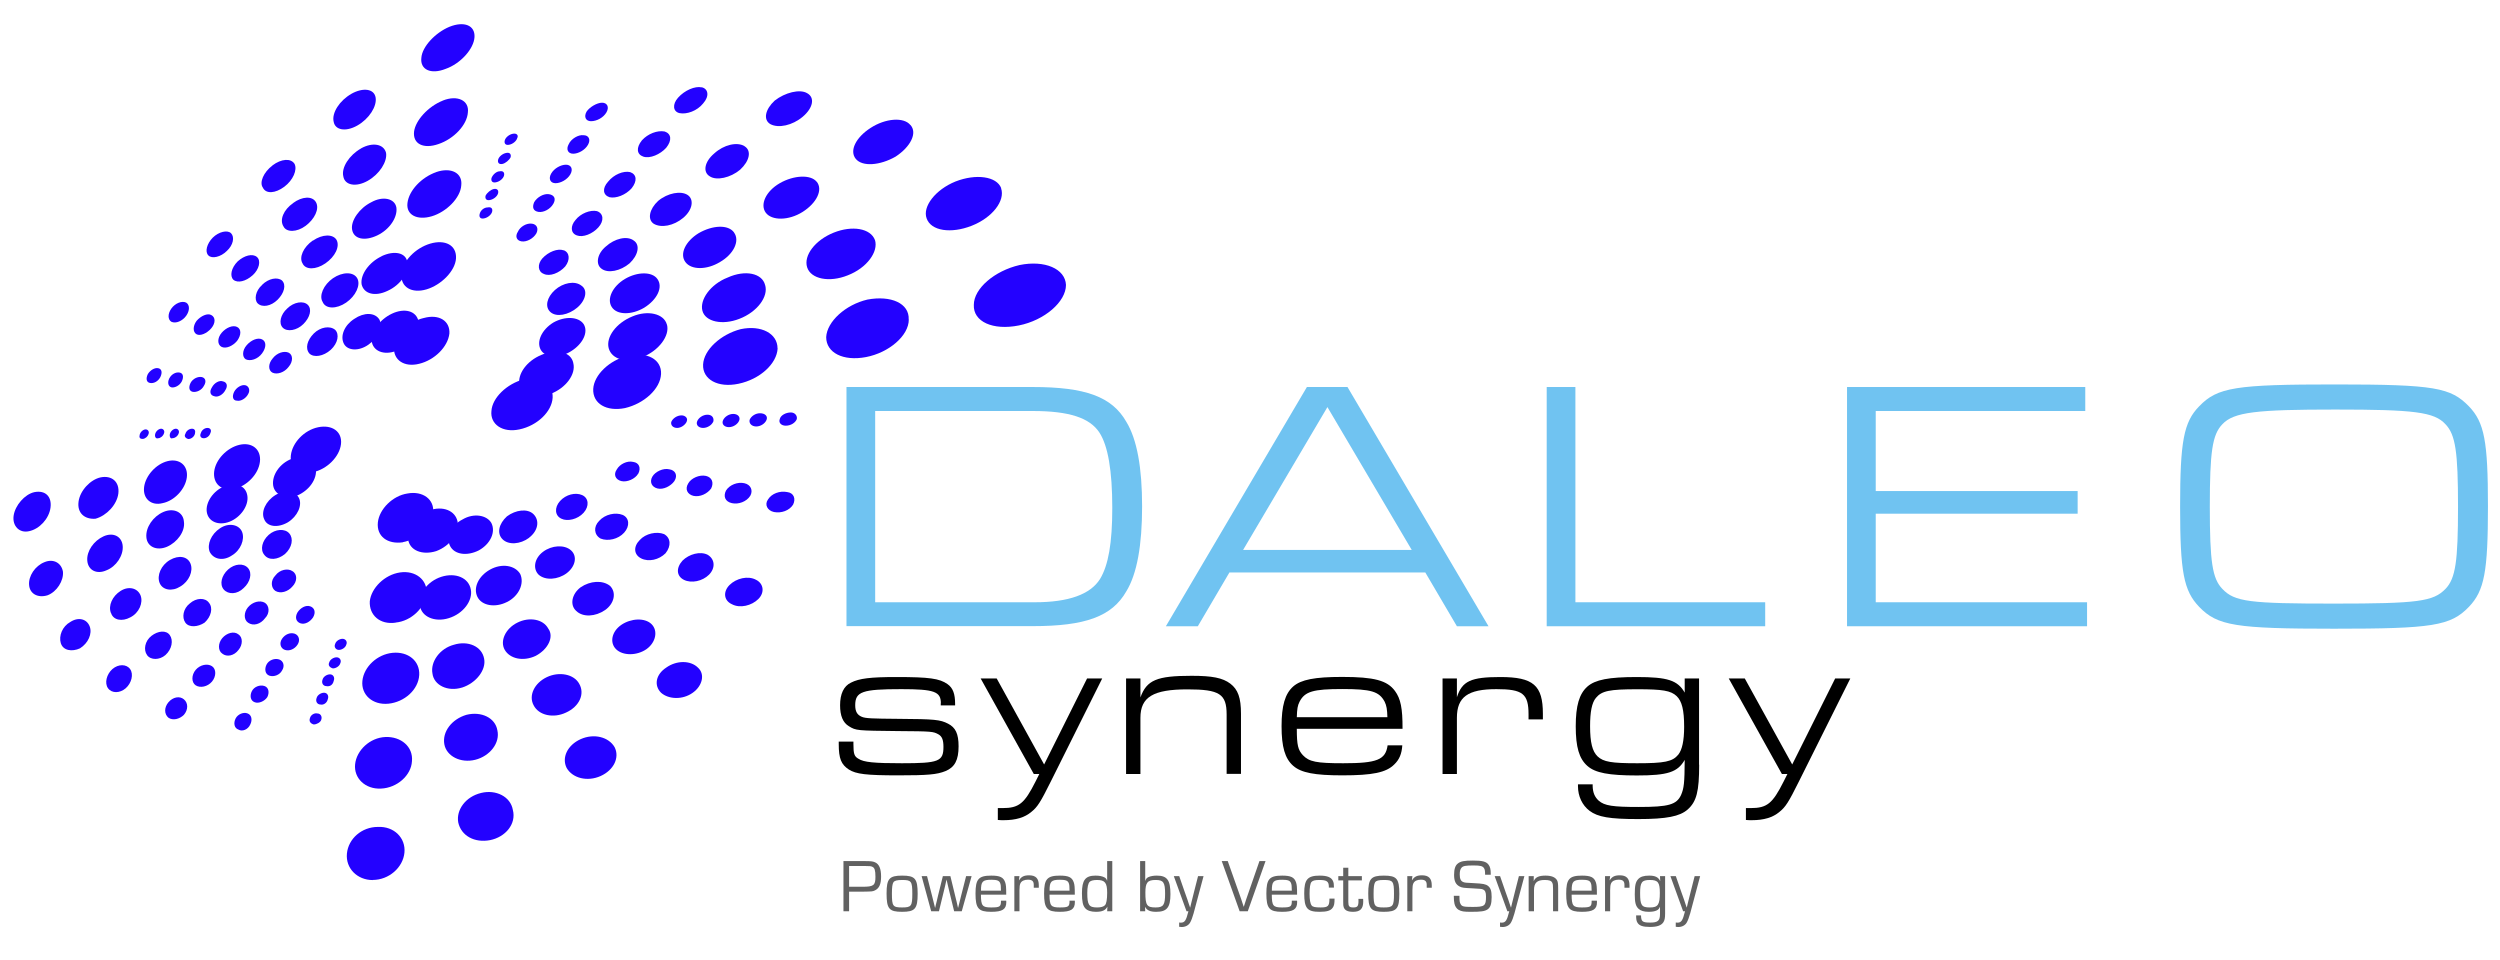 <svg width="930" height="357" viewBox="0 0 930 357" fill="none" xmlns="http://www.w3.org/2000/svg">
<path d="M396.545 105.976C396.545 112.274 388.579 119.155 378.988 121.073C369.396 122.992 361.972 119.697 362.264 113.4C362.264 107.353 369.938 100.763 379.279 98.595C388.621 96.676 396.295 99.971 396.545 106.018V105.976Z" fill="#2301FF"/>
<path d="M205.582 147.931C205.29 153.144 199.827 158.357 193.238 159.733C186.941 161.109 182.27 157.814 182.812 152.893C183.104 147.972 188.567 142.759 194.864 141.091C201.162 139.715 205.832 142.718 205.582 147.931Z" fill="#2301FF"/>
<path d="M245.91 139.173C245.618 144.678 239.613 150.141 232.481 151.809C225.642 153.185 220.429 150.183 220.679 144.678C220.971 139.465 226.726 133.96 233.566 132.333C240.697 130.707 246.202 133.71 245.91 139.173Z" fill="#2301FF"/>
<path d="M289.282 129.581C288.99 135.336 282.693 141.091 274.728 142.759C267.054 144.386 261.299 141.133 261.549 135.628C261.799 130.123 268.138 124.368 275.52 122.449C283.194 120.823 289.241 124.076 289.241 129.581H289.282Z" fill="#2301FF"/>
<path d="M338.076 118.863C338.076 124.91 330.653 131.207 322.145 132.834C313.637 134.46 307.34 131.207 307.34 125.41C307.632 119.655 314.471 113.358 322.687 111.44C331.445 109.813 338.326 112.816 338.034 118.863H338.076Z" fill="#2301FF"/>
<path d="M213.256 135.044C214.34 139.173 210.503 144.386 204.748 146.554C199.243 148.765 194.03 147.097 193.238 143.26C192.404 139.131 195.99 134.21 201.454 132C206.959 129.539 212.422 130.915 213.256 135.002V135.044Z" fill="#2301FF"/>
<path d="M248.12 120.781C249.205 124.91 245.118 130.373 239.071 132.834C233.024 135.294 227.56 133.668 226.434 129.539C225.35 125.41 229.187 120.197 235.192 117.737C240.947 115.276 246.994 116.653 248.079 120.74L248.12 120.781Z" fill="#2301FF"/>
<path d="M284.611 105.976C285.988 110.355 281.609 116.11 275.019 118.613C268.722 121.073 262.383 119.697 261.299 115.61C260.214 111.523 264.301 105.726 270.641 103.266C277.23 100.263 283.527 101.639 284.611 106.018V105.976Z" fill="#2301FF"/>
<path d="M325.481 89.253C326.858 93.632 322.479 99.679 315.347 102.431C308.508 105.184 301.627 103.808 300.25 99.429C298.874 95.05 303.253 89.295 310.134 86.542C317.015 83.79 323.855 84.916 325.481 89.295V89.253Z" fill="#2301FF"/>
<path d="M372.398 70.027C374.025 74.698 369.104 80.996 361.43 83.998C353.757 87.001 346.333 85.917 344.707 81.246C343.08 76.867 348.001 70.528 355.425 67.525C363.098 64.522 370.772 65.607 372.44 69.986L372.398 70.027Z" fill="#2301FF"/>
<path d="M217.093 120.531C219.011 123.534 216.801 127.954 212.422 130.665C208.043 133.418 202.83 133.126 201.162 130.123C199.493 127.12 201.454 122.7 205.832 119.989C210.211 117.528 215.174 117.779 217.093 120.531Z" fill="#2301FF"/>
<path d="M244.534 103.766C246.744 106.769 244.534 111.44 239.613 114.484C234.942 117.236 229.479 117.236 227.56 114.192C225.642 111.189 227.852 106.518 232.481 103.766C237.152 101.014 242.615 101.014 244.534 103.766Z" fill="#2301FF"/>
<path d="M273.059 86.501C275.27 89.503 273.059 94.466 267.846 97.469C262.925 100.471 257.128 100.471 254.96 97.469C252.749 94.466 254.96 89.795 259.881 86.751C265.094 83.748 270.849 83.456 273.059 86.459V86.501Z" fill="#2301FF"/>
<path d="M303.795 67.567C306.256 70.57 303.795 75.532 298.582 78.827C293.369 82.122 287.072 82.122 284.862 79.119C282.651 76.116 284.862 71.153 290.075 68.151C295.288 65.148 301.585 64.856 303.795 67.609V67.567Z" fill="#2301FF"/>
<path d="M338.66 46.465C341.412 49.467 338.66 54.68 333.155 58.267C327.4 61.562 320.81 62.104 318.35 59.101C315.889 56.098 318.35 51.136 323.855 47.591C329.36 44.004 336.199 43.462 338.66 46.506V46.465Z" fill="#2301FF"/>
<path d="M216.3 106.268C218.761 107.895 217.927 111.773 214.674 114.484C211.421 117.195 207 118.07 204.79 116.11C202.58 114.192 203.414 110.605 206.416 107.895C209.419 105.184 213.84 104.308 216.3 106.268Z" fill="#2301FF"/>
<path d="M235.776 89.503C238.236 91.13 237.402 95.008 234.149 98.011C230.855 100.763 226.184 101.848 223.723 99.929C221.513 98.303 222.097 94.424 225.35 91.713C228.645 88.711 233.315 87.585 235.776 89.503Z" fill="#2301FF"/>
<path d="M255.794 72.53C258.254 74.156 257.712 78.035 254.167 81.037C250.581 84.04 245.952 84.874 243.199 83.248C240.739 81.621 241.573 77.743 244.826 74.74C248.412 71.737 253.333 70.903 255.794 72.53Z" fill="#2301FF"/>
<path d="M276.938 54.388C279.69 56.015 278.856 59.893 275.311 63.146C271.725 66.149 266.553 67.275 264.051 65.607C261.299 63.98 262.133 60.102 265.678 57.099C269.264 53.805 274.185 52.72 276.938 54.347V54.388Z" fill="#2301FF"/>
<path d="M300.25 34.662C303.253 36.289 302.461 40.167 298.624 43.42C294.787 46.673 289.574 47.799 286.571 46.173C283.819 44.546 284.653 40.668 288.198 37.415C292.035 34.412 297.54 33.036 300.25 34.662Z" fill="#2301FF"/>
<path d="M209.711 93.09C211.921 93.924 212.172 96.676 210.253 99.137C208.043 101.597 204.498 102.974 202.288 101.889C200.077 101.055 199.827 98.303 201.746 96.134C203.956 93.674 207.501 92.297 209.711 93.132V93.09Z" fill="#2301FF"/>
<path d="M222.055 78.535C224.516 79.369 224.808 82.122 222.597 84.582C220.387 87.043 216.842 88.419 214.632 87.585C212.171 86.751 212.171 83.998 214.09 81.83C216.008 79.369 219.595 77.993 222.055 78.535Z" fill="#2301FF"/>
<path d="M234.4 64.022C236.86 64.856 237.152 67.317 234.942 70.069C232.732 72.53 229.187 73.906 226.726 73.364C224.266 72.53 223.974 70.069 226.184 67.609C228.394 64.856 231.939 63.48 234.4 64.022Z" fill="#2301FF"/>
<path d="M247.286 48.925C249.747 49.759 250.039 52.22 247.828 54.972C245.618 57.433 241.781 59.101 239.321 58.267C236.86 57.433 236.568 54.972 238.779 52.22C240.989 49.759 244.534 48.383 247.286 48.925Z" fill="#2301FF"/>
<path d="M261.007 32.452C263.467 32.994 264.01 35.747 261.549 38.499C259.339 41.252 255.502 42.628 252.791 42.086C250.331 41.544 250.039 38.791 252.249 36.331C254.71 33.578 258.546 31.952 261.007 32.494V32.452Z" fill="#2301FF"/>
<path d="M197.909 83.206C199.827 83.498 200.369 85.124 199.535 86.793C198.451 88.711 195.948 90.087 194.03 89.795C192.112 89.503 191.57 87.877 192.654 86.209C193.488 84.29 195.948 82.914 197.867 83.206H197.909Z" fill="#2301FF"/>
<path d="M204.206 72.238C206.124 72.53 206.959 73.864 205.833 75.824C204.707 77.784 202.246 79.119 200.328 78.827C198.409 78.535 197.867 77.201 198.701 75.24C199.785 73.322 202.288 71.946 204.206 72.238Z" fill="#2301FF"/>
<path d="M210.545 61.27C212.463 61.27 213.298 62.896 212.172 64.856C211.046 66.816 208.585 68.151 206.667 68.151C204.748 68.151 203.914 66.524 205.04 64.564C206.166 62.604 208.627 61.27 210.545 61.27Z" fill="#2301FF"/>
<path d="M217.092 50.301C219.011 50.301 219.845 51.928 218.719 53.888C217.593 55.848 215.132 57.183 213.214 57.183C211.296 57.183 210.462 55.556 211.588 53.596C212.422 51.678 215.174 50.01 217.092 50.301Z" fill="#2301FF"/>
<path d="M223.974 38.207C225.892 38.207 226.726 39.834 225.6 41.794C224.474 43.754 222.014 45.088 219.845 45.088C217.927 45.088 217.093 43.462 218.219 41.502C219.303 39.875 222.055 38.207 223.974 38.207Z" fill="#2301FF"/>
<path d="M181.436 77.159C182.812 76.867 183.354 77.701 183.062 78.785C182.77 79.87 181.436 80.996 180.059 81.246C178.683 81.538 178.141 80.704 178.433 79.619C178.725 78.243 180.059 77.159 181.436 77.159Z" fill="#2301FF"/>
<path d="M183.646 70.319C185.022 70.028 185.564 70.862 185.272 71.946C184.981 73.03 183.646 74.156 182.27 74.406C180.894 74.698 180.351 73.864 180.643 72.78C181.185 71.696 182.562 70.57 183.646 70.319Z" fill="#2301FF"/>
<path d="M185.856 63.73C187.232 63.438 187.775 64.272 187.483 65.357C187.191 66.441 185.856 67.567 184.48 67.817C183.104 68.109 182.562 67.275 182.853 66.191C183.396 64.814 184.772 63.73 185.856 63.73Z" fill="#2301FF"/>
<path d="M188.317 56.891C189.693 56.599 190.235 57.433 189.943 58.517C189.401 59.601 188.025 60.727 186.941 60.978C185.564 61.27 185.022 60.435 185.314 59.351C185.606 58.267 186.941 57.141 188.317 56.891Z" fill="#2301FF"/>
<path d="M190.777 49.759C192.154 49.467 192.988 50.301 192.404 51.386C192.112 52.47 190.777 53.596 189.401 53.846C188.025 54.138 187.483 53.304 187.775 52.22C188.067 51.136 189.401 50.01 190.777 49.759Z" fill="#2301FF"/>
<path d="M161.418 75.783C161.96 75.491 162.502 75.783 162.252 76.325C162.252 76.867 161.71 77.409 161.167 77.409C160.625 77.701 160.083 77.409 160.333 76.867C160.333 76.325 160.875 76.033 161.418 75.783Z" fill="#2301FF"/>
<path d="M161.418 73.072C161.96 72.78 162.502 73.072 162.252 73.614C162.252 74.156 161.71 74.698 161.167 74.698C160.625 74.99 160.083 74.698 160.333 74.156C160.625 73.864 160.875 73.322 161.418 73.072Z" fill="#2301FF"/>
<path d="M161.71 70.319C162.252 70.027 162.794 70.319 162.544 70.862C162.544 71.404 162.002 71.946 161.459 71.946C160.917 72.238 160.375 71.946 160.625 71.404C160.917 71.112 161.167 70.57 161.71 70.319Z" fill="#2301FF"/>
<path d="M161.96 67.859C162.502 67.567 163.044 67.859 162.794 68.401C162.794 68.943 162.252 69.485 161.71 69.485C161.167 69.777 160.625 69.485 160.876 68.943C160.876 68.401 161.418 67.859 161.96 67.859Z" fill="#2301FF"/>
<path d="M162.252 64.814C162.794 64.522 163.336 64.814 163.086 65.357C163.086 65.899 162.544 66.441 162.001 66.441C161.459 66.733 160.917 66.441 161.167 65.899C161.167 65.607 161.709 65.065 162.252 64.814Z" fill="#2301FF"/>
<path d="M157.581 118.321C163.336 116.694 167.465 119.405 167.173 124.076C166.631 128.997 161.668 133.96 155.913 135.336C150.408 136.712 146.321 133.96 146.571 129.289C147.113 124.618 151.784 119.697 157.539 118.321H157.581Z" fill="#2301FF"/>
<path d="M160.041 90.629C165.546 89.003 169.925 91.171 169.633 96.134C169.341 100.805 164.128 106.018 158.665 107.645C153.16 109.271 149.073 106.81 149.323 102.14C149.615 97.219 154.536 92.256 160.041 90.629Z" fill="#2301FF"/>
<path d="M162.252 64.022C167.757 62.104 172.136 64.314 171.594 68.943C171.302 73.614 166.089 78.827 160.625 80.454C155.12 82.08 151.033 79.911 151.576 75.532C152.118 70.862 156.789 65.941 162.294 64.022H162.252Z" fill="#2301FF"/>
<path d="M164.712 37.415C170.217 35.205 174.596 37.415 174.054 41.794C173.762 46.465 168.841 51.678 163.086 53.596C157.581 55.514 153.494 53.596 154.036 48.925C154.578 44.797 159.249 39.584 164.754 37.415H164.712Z" fill="#2301FF"/>
<path d="M167.173 9.974C172.678 7.763 176.765 9.431 176.514 13.81C176.264 18.189 171.301 23.694 165.797 25.613C160.292 27.823 156.205 25.905 156.747 21.484C157.039 17.355 161.96 12.142 167.173 9.974Z" fill="#2301FF"/>
<path d="M145.779 116.694C150.449 114.484 154.828 115.61 155.662 119.447C156.496 123.033 153.202 127.954 148.239 130.165C143.568 132.375 139.189 130.999 138.355 127.412C137.813 123.575 141.108 118.905 145.779 116.694Z" fill="#2301FF"/>
<path d="M141.942 95.3C146.613 93.09 150.992 93.924 151.534 97.51C152.368 101.097 149.073 106.018 144.11 108.228C139.44 110.439 135.353 109.313 134.519 105.768C133.976 102.181 137.271 97.552 141.942 95.342V95.3Z" fill="#2301FF"/>
<path d="M138.105 75.24C142.484 72.78 146.863 73.864 147.447 77.159C147.989 80.745 144.986 85.375 140.315 87.585C135.645 89.795 131.558 88.961 130.974 85.375C130.432 82.08 133.726 77.409 138.105 75.24Z" fill="#2301FF"/>
<path d="M134.268 55.222C138.647 52.762 142.776 53.596 143.61 56.849C144.152 60.144 141.15 64.814 136.771 67.275C132.392 69.736 128.263 68.901 127.721 65.648C126.887 62.354 129.931 57.683 134.31 55.222H134.268Z" fill="#2301FF"/>
<path d="M130.682 34.913C135.061 32.452 139.189 32.994 139.732 36.289C140.274 39.584 137.271 44.254 132.892 46.715C128.513 49.175 124.676 48.341 124.134 45.339C123.3 42.044 126.345 37.373 130.723 34.913H130.682Z" fill="#2301FF"/>
<path d="M131.808 118.613C135.394 116.152 139.481 116.152 141.15 118.905C142.526 121.657 140.607 125.744 137.021 128.246C133.434 130.748 129.347 130.457 127.971 127.954C126.345 124.952 128.263 120.823 131.808 118.613Z" fill="#2301FF"/>
<path d="M123.842 103.516C127.429 101.055 131.516 101.055 132.892 103.516C134.268 105.976 132.35 110.105 128.763 112.566C125.177 115.026 121.09 115.026 120.005 112.274C118.629 110.063 120.297 105.976 123.842 103.516Z" fill="#2301FF"/>
<path d="M116.419 89.503C120.006 87.043 123.842 87.043 125.177 89.211C126.553 91.672 124.635 95.509 121.048 97.969C117.462 100.43 113.625 100.43 112.541 97.969C111.164 95.759 112.833 91.922 116.377 89.462L116.419 89.503Z" fill="#2301FF"/>
<path d="M109.037 75.532C112.332 73.072 116.169 72.78 117.545 75.24C118.921 77.701 117.003 81.538 113.708 83.998C110.414 86.459 106.577 86.459 105.493 84.29C103.866 81.83 105.493 77.993 109.079 75.532H109.037Z" fill="#2301FF"/>
<path d="M101.364 61.52C104.659 59.059 108.203 58.767 109.58 60.978C110.664 63.188 109.037 67.025 105.743 69.485C102.448 71.946 98.903 72.238 97.777 69.777C96.401 67.859 98.069 64.022 101.364 61.562V61.52Z" fill="#2301FF"/>
<path d="M116.711 124.076C119.171 121.615 122.758 121.073 124.676 122.7C126.303 124.326 125.761 127.621 123.05 130.123C120.297 132.584 116.753 133.126 115.084 131.499C113.458 129.581 114.25 126.578 116.711 124.076Z" fill="#2301FF"/>
<path d="M106.827 114.776C109.288 112.315 112.874 111.773 114.501 113.4C116.127 115.026 115.335 118.071 112.874 120.531C110.414 122.992 106.827 123.534 105.201 121.907C103.574 120.281 104.367 116.986 106.827 114.776Z" fill="#2301FF"/>
<path d="M97.485 105.976C99.946 103.516 103.24 102.974 104.909 104.35C106.535 105.976 105.743 109.021 103.282 111.481C100.822 113.942 97.527 114.484 95.859 112.858C94.483 111.481 95.025 108.187 97.485 106.018V105.976Z" fill="#2301FF"/>
<path d="M88.436 97.219C90.896 95.008 93.941 94.216 95.567 95.592C97.193 96.968 96.401 100.263 93.941 102.431C91.48 104.642 88.436 105.434 86.809 104.058C85.433 102.682 85.975 99.679 88.436 97.219Z" fill="#2301FF"/>
<path d="M79.135 88.419C81.346 86.209 84.64 85.416 85.975 86.793C87.309 88.169 86.809 91.171 84.349 93.382C82.138 95.592 78.844 96.384 77.509 95.008C76.133 93.632 76.967 90.629 79.135 88.419Z" fill="#2301FF"/>
<path d="M101.364 133.418C102.99 131.207 105.743 130.415 107.411 131.207C109.037 132.041 109.037 134.502 107.411 136.42C105.785 138.631 103.032 139.423 101.364 138.631C99.737 137.797 99.737 135.336 101.364 133.418Z" fill="#2301FF"/>
<path d="M91.73 128.455C93.357 126.536 95.859 125.452 97.485 126.244C99.112 127.037 99.112 129.247 97.485 131.458C95.859 133.668 93.106 134.46 91.438 133.668C90.062 132.834 90.062 130.373 91.73 128.455Z" fill="#2301FF"/>
<path d="M82.43 123.826C84.057 121.907 86.559 120.823 88.186 121.615C89.812 122.408 89.812 124.618 88.186 126.828C86.559 128.747 84.057 129.831 82.43 129.039C80.804 128.205 80.804 125.744 82.43 123.826Z" fill="#2301FF"/>
<path d="M73.089 119.405C74.715 117.487 77.217 116.402 78.594 117.195C80.22 118.029 80.22 120.197 78.594 122.116C76.967 124.034 74.465 125.118 73.089 124.326C71.712 123.534 71.712 121.323 73.089 119.405Z" fill="#2301FF"/>
<path d="M63.747 114.776C65.123 112.858 67.584 111.773 69.252 112.566C70.628 113.4 70.628 115.568 69.252 117.487C67.876 119.405 65.415 120.489 63.747 119.697C62.37 118.863 62.37 116.694 63.747 114.776Z" fill="#2301FF"/>
<path d="M87.101 145.762C87.935 144.136 89.853 143.01 91.23 143.301C92.606 143.593 93.148 145.22 92.314 146.596C91.48 148.223 89.561 149.349 88.185 149.057C86.559 149.057 86.267 147.43 87.101 145.762Z" fill="#2301FF"/>
<path d="M78.844 144.094C79.678 142.467 81.596 141.341 82.972 141.883C84.349 142.175 84.891 143.51 83.806 145.178C82.972 146.805 81.054 147.931 79.678 147.388C78.302 147.096 77.759 145.762 78.844 144.094Z" fill="#2301FF"/>
<path d="M70.878 142.467C71.712 140.841 73.631 140.007 75.007 140.257C76.383 140.507 76.925 141.883 75.841 143.552C75.007 145.178 73.088 146.012 71.712 145.762C70.336 145.47 70.086 144.135 70.878 142.467Z" fill="#2301FF"/>
<path d="M62.954 140.799C63.788 139.173 65.415 138.339 66.791 138.589C68.167 138.839 68.418 140.215 67.625 141.883C66.791 143.51 64.873 144.344 63.788 144.094C62.704 143.844 62.162 142.467 62.954 140.799Z" fill="#2301FF"/>
<path d="M54.989 139.173C55.823 137.797 57.45 136.712 58.826 136.962C60.202 137.213 60.452 138.589 59.66 140.257C58.826 141.884 57.199 142.718 55.823 142.467C54.447 142.217 54.197 140.841 54.989 139.173Z" fill="#2301FF"/>
<path d="M74.715 161.109C75.007 160.025 76.091 159.191 77.175 159.191C78.26 159.191 78.802 160.025 78.26 161.109C77.968 162.193 76.883 163.027 75.799 163.027C74.715 163.027 74.173 162.193 74.715 161.109Z" fill="#2301FF"/>
<path d="M68.96 161.401C69.252 160.317 70.336 159.483 71.42 159.483C72.505 159.483 72.796 160.317 72.505 161.401C72.213 162.485 71.128 163.319 70.044 163.319C68.96 163.027 68.418 162.235 68.96 161.401Z" fill="#2301FF"/>
<path d="M63.205 161.401C63.497 160.317 64.581 159.483 65.415 159.483C66.249 159.483 66.791 160.317 66.499 161.109C66.207 162.193 65.123 163.027 64.039 163.027C63.497 163.319 62.954 162.485 63.205 161.401Z" fill="#2301FF"/>
<path d="M57.741 161.401C58.033 160.317 59.118 159.483 59.952 159.483C60.786 159.483 61.328 160.317 61.036 161.109C60.744 162.193 59.66 163.027 58.826 163.027C57.992 163.319 57.45 162.485 57.741 161.401Z" fill="#2301FF"/>
<path d="M51.986 161.651C52.278 160.567 53.362 159.733 54.197 159.733C55.031 159.733 55.573 160.567 55.281 161.359C54.989 162.444 53.905 163.278 53.071 163.278C51.986 163.278 51.694 162.736 51.986 161.651Z" fill="#2301FF"/>
<path d="M65.123 178.666C65.123 178.124 65.665 177.832 65.957 177.582C66.499 177.582 66.791 177.874 66.791 178.124C66.791 178.666 66.249 178.958 65.957 178.958C65.123 179.501 64.873 179.25 65.123 178.666Z" fill="#2301FF"/>
<path d="M62.371 179.209C62.371 178.666 62.913 178.374 63.205 178.124C63.747 178.124 64.039 178.416 64.039 178.666C64.039 179.209 63.497 179.501 63.205 179.501C62.663 180.043 62.371 179.792 62.371 179.209Z" fill="#2301FF"/>
<path d="M59.91 179.792C59.91 179.25 60.452 178.958 60.744 178.708C61.286 178.708 61.578 179 61.578 179.25C61.578 179.792 61.036 180.084 60.744 180.084C60.202 180.627 59.66 180.376 59.91 179.792Z" fill="#2301FF"/>
<path d="M57.199 180.335C57.199 179.792 57.741 179.501 58.033 179.501C58.575 179.501 58.867 179.792 58.867 180.043C58.867 180.585 58.325 180.877 58.033 180.877C57.491 181.169 57.199 180.877 57.199 180.335Z" fill="#2301FF"/>
<path d="M54.447 180.877C54.447 180.335 54.989 180.043 55.281 180.043C55.823 180.043 56.115 180.335 56.115 180.585C56.115 181.127 55.573 181.419 55.281 181.419C54.739 181.711 54.447 181.419 54.447 180.877Z" fill="#2301FF"/>
<path d="M108.203 169.366C108.746 164.696 113.124 160.025 118.337 158.94C123.55 157.856 127.387 160.567 126.845 165.238C126.303 169.909 121.632 174.579 116.419 175.664C111.206 176.748 107.661 173.745 108.203 169.366Z" fill="#2301FF"/>
<path d="M79.678 175.372C80.22 170.993 84.349 166.614 89.019 165.488C93.69 164.362 97.235 167.114 96.693 171.785C96.151 176.456 91.772 180.835 87.101 181.919C82.43 182.753 79.136 180.001 79.678 175.33V175.372Z" fill="#2301FF"/>
<path d="M53.613 181.127C54.155 176.998 57.992 172.619 62.37 171.535C66.749 170.451 70.044 173.162 69.502 177.582C68.96 181.961 64.831 186.34 60.452 187.174C56.324 188.258 53.029 185.548 53.613 181.127Z" fill="#2301FF"/>
<path d="M29.216 186.632C29.758 182.503 33.595 178.416 37.431 177.582C41.56 176.748 44.563 179.209 44.021 183.629C43.479 187.758 39.642 191.845 35.513 192.971C31.384 193.263 28.674 190.761 29.216 186.674V186.632Z" fill="#2301FF"/>
<path d="M5.069 191.845C5.611 188.008 9.198 183.88 12.743 183.087C16.872 182.253 19.332 184.714 18.79 188.842C18.248 192.971 14.661 196.808 10.824 197.6C7.238 198.434 4.527 195.682 5.069 191.845Z" fill="#2301FF"/>
<path d="M101.614 180.585C101.072 176.748 104.075 172.369 108.453 170.701C112.832 168.783 116.961 170.409 117.503 174.288C118.045 178.166 115.043 182.503 110.372 184.422C106.243 185.798 102.156 184.13 101.614 180.585Z" fill="#2301FF"/>
<path d="M76.925 190.469C76.383 186.882 79.386 182.503 83.515 180.877C87.643 179.25 91.48 180.585 92.022 184.463C92.564 188.05 89.562 192.429 85.433 194.055C81.304 195.682 77.468 194.055 76.925 190.469Z" fill="#2301FF"/>
<path d="M54.447 199.81C54.155 196.224 56.907 192.137 60.744 190.469C64.581 188.801 68.167 190.469 68.418 194.055C68.96 197.642 65.957 201.729 62.12 203.397C58.283 205.023 54.697 203.397 54.447 199.81Z" fill="#2301FF"/>
<path d="M32.469 208.568C32.177 204.982 34.929 201.145 38.516 199.519C42.102 197.892 45.355 199.519 45.647 203.105C45.939 206.692 43.187 210.779 39.6 212.155C36.014 213.781 32.761 212.155 32.469 208.568Z" fill="#2301FF"/>
<path d="M10.824 217.618C10.533 214.323 13.035 210.487 16.58 209.11C19.874 207.734 22.877 209.402 23.419 212.697C23.711 215.992 21.209 220.12 17.664 221.455C14.077 222.539 11.075 220.913 10.824 217.618Z" fill="#2301FF"/>
<path d="M98.319 193.221C96.943 190.469 98.862 186.382 102.448 184.171C106.035 181.961 109.871 182.545 111.206 185.256C112.54 187.966 110.664 192.095 107.077 194.306C103.24 196.516 99.404 195.932 98.319 193.221Z" fill="#2301FF"/>
<path d="M78.009 205.274C76.925 202.521 78.552 198.684 81.846 196.516C85.141 194.305 88.978 195.14 90.062 197.892C91.146 200.644 89.52 204.731 86.225 206.65C82.93 208.86 79.386 208.026 78.009 205.274Z" fill="#2301FF"/>
<path d="M59.368 216.826C58.283 214.073 59.91 210.236 63.205 208.318C66.499 206.4 69.794 206.942 70.878 209.694C71.963 212.447 70.336 216.283 67.041 218.202C64.039 220.12 60.452 219.578 59.368 216.826Z" fill="#2301FF"/>
<path d="M41.268 228.044C40.184 225.292 41.81 221.747 44.855 219.828C47.858 217.91 51.152 218.744 52.278 221.455C53.362 224.207 51.736 228.044 48.441 229.671C45.439 231.297 42.144 230.755 41.31 228.044H41.268Z" fill="#2301FF"/>
<path d="M22.627 239.304C21.793 236.552 23.169 233.007 26.213 231.339C29.216 229.42 32.26 230.254 33.344 232.965C34.429 235.718 32.802 239.262 29.758 241.181C26.755 242.557 23.461 242.015 22.627 239.262V239.304Z" fill="#2301FF"/>
<path d="M98.32 206.4C96.693 204.481 97.486 201.187 99.946 198.976C102.407 196.766 105.993 196.516 107.62 198.434C109.246 200.353 108.704 203.647 105.993 206.108C103.241 208.318 99.946 208.568 98.32 206.4Z" fill="#2301FF"/>
<path d="M83.223 219.286C81.596 217.368 82.388 214.073 84.849 211.863C87.31 209.653 90.604 209.402 92.272 211.321C93.899 213.239 93.106 216.534 90.646 218.744C88.185 221.205 84.891 221.205 83.223 219.286Z" fill="#2301FF"/>
<path d="M68.96 231.631C67.584 229.712 68.126 226.418 70.586 224.499C73.047 222.289 76.341 222.289 77.718 224.207C79.344 226.126 78.552 229.42 76.091 231.631C73.631 233.257 70.336 233.549 68.96 231.631Z" fill="#2301FF"/>
<path d="M54.697 243.683C53.321 241.765 53.863 238.47 56.324 236.552C58.784 234.633 61.828 234.341 63.163 236.26C64.539 238.178 63.997 241.473 61.536 243.683C59.326 245.601 56.032 245.601 54.697 243.683Z" fill="#2301FF"/>
<path d="M40.184 256.027C38.808 254.109 39.642 250.814 41.811 248.896C44.021 246.978 47.024 246.978 48.4 248.896C49.776 250.814 48.942 254.109 46.773 256.027C44.563 257.946 41.56 257.946 40.184 256.027Z" fill="#2301FF"/>
<path d="M102.448 219.828C100.822 218.744 100.53 215.992 102.448 214.073C104.075 211.863 107.119 211.321 108.746 212.447C110.664 213.531 110.664 216.284 108.746 218.202C107.119 220.12 104.367 220.954 102.448 219.828Z" fill="#2301FF"/>
<path d="M92.272 231.631C90.646 230.546 90.646 227.794 92.272 225.875C93.899 223.957 96.651 223.123 98.57 224.249C100.196 225.333 100.488 228.086 98.57 230.004C96.943 232.214 94.191 233.007 92.272 231.631Z" fill="#2301FF"/>
<path d="M82.68 243.141C81.054 242.057 81.054 239.304 82.68 237.386C84.307 235.467 87.059 234.633 88.728 236.009C90.354 237.094 90.354 239.846 88.728 241.765C87.101 243.975 84.349 244.517 82.68 243.141Z" fill="#2301FF"/>
<path d="M72.796 254.943C71.17 253.859 71.17 251.106 72.796 249.188C74.423 247.27 77.175 246.727 78.844 247.812C80.512 248.896 80.47 251.649 78.844 253.567C77.217 255.485 74.465 256.027 72.796 254.943Z" fill="#2301FF"/>
<path d="M62.663 266.996C61.036 265.619 61.036 263.159 62.663 261.24C64.289 259.322 66.791 258.78 68.418 260.156C70.044 261.532 70.044 263.993 68.418 265.911C66.791 267.538 64.289 268.122 62.663 266.996Z" fill="#2301FF"/>
<path d="M111.79 231.881C110.163 231.339 109.58 229.671 110.706 227.752C111.79 226.126 113.708 225 115.376 225.542C117.003 226.084 117.587 227.752 116.461 229.671C115.376 231.297 113.458 232.423 111.79 231.881Z" fill="#2301FF"/>
<path d="M105.993 241.765C104.367 241.223 103.783 239.304 104.909 237.636C105.993 236.01 107.911 235.175 109.58 235.718C111.206 236.26 111.79 238.178 110.664 239.846C109.58 241.473 107.661 242.307 105.993 241.765Z" fill="#2301FF"/>
<path d="M100.238 251.357C98.611 250.814 98.319 248.896 99.153 247.228C99.988 245.56 102.156 244.767 103.824 245.31C105.451 245.852 106.035 247.77 104.909 249.438C104.075 251.065 101.906 251.899 100.238 251.357Z" fill="#2301FF"/>
<path d="M94.775 261.24C93.148 260.698 92.856 258.78 93.69 257.112C94.524 255.444 96.693 254.651 98.361 255.193C99.988 255.736 100.28 257.654 99.445 259.322C98.361 260.949 96.151 261.783 94.775 261.24Z" fill="#2301FF"/>
<path d="M88.728 271.416C87.101 270.874 86.809 268.956 87.643 267.288C88.477 265.619 90.646 264.827 92.022 265.369C93.649 265.911 93.941 267.83 93.106 269.498C92.272 271.416 90.104 272.25 88.728 271.416Z" fill="#2301FF"/>
<path d="M126.053 241.765C124.968 241.765 124.134 240.68 124.676 239.554C124.968 238.47 126.303 237.636 127.429 237.636C128.555 237.636 129.347 238.72 128.805 239.846C128.513 240.931 127.179 241.765 126.053 241.765Z" fill="#2301FF"/>
<path d="M123.842 248.646C122.758 248.354 121.924 247.562 122.466 246.436C122.758 245.351 124.093 244.517 125.219 244.517C126.345 244.517 127.137 245.601 126.595 246.727C126.303 247.812 124.968 248.646 123.842 248.646Z" fill="#2301FF"/>
<path d="M121.382 255.235C120.297 255.235 119.463 254.151 120.005 252.775C120.297 251.69 121.632 250.856 122.758 250.856C123.884 250.856 124.676 251.94 124.134 253.317C123.842 254.693 122.758 255.527 121.382 255.235Z" fill="#2301FF"/>
<path d="M119.172 262.075C118.087 262.075 117.253 260.99 117.795 259.614C118.087 258.53 119.422 257.696 120.548 257.696C121.674 257.696 122.466 258.78 121.924 260.156C121.632 261.532 120.298 262.366 119.172 262.075Z" fill="#2301FF"/>
<path d="M116.711 269.498C115.627 269.206 114.792 268.414 115.335 267.037C115.627 265.953 116.961 265.119 118.087 265.411C119.171 265.411 120.005 266.495 119.463 267.871C119.171 268.706 117.837 269.498 116.711 269.498Z" fill="#2301FF"/>
<path d="M145.779 248.354C145.236 248.354 144.694 248.062 144.694 247.52C144.694 246.978 145.236 246.436 145.779 246.436C146.321 246.436 146.863 246.727 146.863 247.27C146.863 247.812 146.321 248.354 145.779 248.354Z" fill="#2301FF"/>
<path d="M145.528 251.357C144.986 251.357 144.444 251.065 144.444 250.523C144.444 249.98 144.986 249.438 145.528 249.438C146.071 249.438 146.613 249.73 146.613 250.272C146.613 250.814 146.071 251.357 145.528 251.357Z" fill="#2301FF"/>
<path d="M145.236 254.401C144.694 254.401 144.152 254.109 144.152 253.567C144.152 253.025 144.694 252.483 145.236 252.483C145.779 252.483 146.321 252.775 146.321 253.317C146.321 253.859 145.779 254.401 145.236 254.401Z" fill="#2301FF"/>
<path d="M144.945 257.404C144.403 257.404 143.86 257.112 143.86 256.57C143.86 256.027 144.403 255.485 144.945 255.485C145.487 255.485 146.029 255.777 146.029 256.319C146.029 256.862 145.487 257.404 144.945 257.404Z" fill="#2301FF"/>
<path d="M144.694 260.698C144.152 260.698 143.61 260.406 143.61 259.864C143.61 259.322 144.152 258.78 144.694 258.78C145.237 258.78 145.779 259.072 145.779 259.614C145.779 260.156 145.237 260.698 144.694 260.698Z" fill="#2301FF"/>
<path d="M149.907 201.729C144.152 202.563 140.023 199.518 140.566 194.305C141.108 189.384 146.071 184.422 151.534 183.588C157.289 182.503 161.668 185.798 161.126 190.719C160.834 195.64 155.621 200.603 149.866 201.687L149.907 201.729Z" fill="#2301FF"/>
<path d="M147.155 231.631C141.4 232.465 137.271 228.878 137.563 223.665C138.105 218.744 143.068 213.781 148.823 212.947C154.578 212.113 158.957 215.7 158.707 220.621C158.165 226.126 152.952 231.047 147.197 231.589L147.155 231.631Z" fill="#2301FF"/>
<path d="M144.402 261.783C138.647 262.325 134.268 258.488 134.811 253.275C135.353 248.062 140.315 243.391 146.071 242.849C151.826 242.307 156.205 245.852 155.954 251.065C155.663 256.57 150.45 261.199 144.444 261.783H144.402Z" fill="#2301FF"/>
<path d="M141.692 293.353C135.936 293.645 131.557 289.516 132.1 284.303C132.642 279.09 137.605 274.419 143.36 274.169C149.115 273.919 153.786 277.755 153.244 283.218C152.952 288.431 147.739 293.102 141.733 293.353H141.692Z" fill="#2301FF"/>
<path d="M138.647 327.383C132.892 327.383 128.513 323.004 129.055 317.499C129.598 311.994 134.56 307.615 140.566 307.615C146.613 307.323 150.992 311.744 150.45 317.207C149.907 322.712 144.694 327.341 138.647 327.341V327.383Z" fill="#2301FF"/>
<path d="M162.252 205.023C157.039 206.65 152.368 204.731 151.826 200.644C150.992 196.516 154.578 191.887 159.499 189.927C164.712 188.008 169.383 189.927 170.217 194.055C171.051 198.184 167.465 203.105 162.252 205.023Z" fill="#2301FF"/>
<path d="M166.923 229.962C161.71 231.589 156.789 229.42 156.205 225.292C155.371 221.163 158.957 216.242 164.17 214.574C169.383 212.905 174.304 214.866 175.138 219.244C175.972 223.373 172.386 228.294 166.923 229.962Z" fill="#2301FF"/>
<path d="M171.844 255.777C166.631 257.404 161.418 254.943 160.875 250.564C160.041 246.185 163.628 241.223 168.841 239.846C174.054 238.22 179.267 240.388 180.101 245.059C180.935 249.188 177.098 254.109 171.885 255.777H171.844Z" fill="#2301FF"/>
<path d="M176.806 282.635C171.301 284.011 166.088 281.258 165.296 276.879C164.462 272.209 168.049 267.538 173.512 265.911C179.017 264.535 184.23 266.996 185.022 271.666C186.106 276.337 182.27 281.258 176.806 282.635Z" fill="#2301FF"/>
<path d="M182.27 312.536C176.514 313.621 171.552 310.91 170.467 305.947C169.633 301.276 173.22 296.355 178.975 294.979C184.48 293.603 189.943 296.355 190.777 301.276C192.153 306.489 188.025 311.41 182.27 312.536Z" fill="#2301FF"/>
<path d="M178.141 204.731C173.762 206.942 169.091 206.358 167.423 203.105C165.797 199.81 167.715 195.431 172.094 193.221C176.223 190.761 181.144 191.595 182.812 194.597C184.438 197.892 182.52 202.271 178.141 204.731Z" fill="#2301FF"/>
<path d="M188.567 223.957C184.188 226.167 179.225 225.333 177.599 222.039C175.972 218.744 177.891 214.365 182.27 211.905C186.649 209.444 191.611 210.278 193.53 213.531C195.156 217.118 192.988 221.747 188.609 223.957H188.567Z" fill="#2301FF"/>
<path d="M199.285 243.975C194.614 246.185 189.693 245.059 187.775 241.765C185.856 238.47 188.066 233.799 192.445 231.631C196.824 229.42 202.037 230.254 203.956 233.841C206.166 236.844 203.956 241.514 199.285 243.975Z" fill="#2301FF"/>
<path d="M210.545 265.077C205.874 267.288 200.411 266.162 198.492 262.325C196.574 258.738 198.784 254.109 203.414 251.899C208.084 249.688 213.548 250.814 215.466 254.359C217.676 258.196 215.466 262.867 210.545 265.077Z" fill="#2301FF"/>
<path d="M223.431 288.682C218.51 290.892 213.005 289.516 210.795 285.679C208.877 281.842 211.087 277.171 216.008 274.961C220.929 272.751 226.434 274.127 228.644 277.964C230.563 281.8 228.353 286.471 223.431 288.682Z" fill="#2301FF"/>
<path d="M196.824 200.061C193.53 202.521 189.151 202.813 186.941 200.603C184.73 198.392 185.564 194.848 188.567 192.095C191.862 189.635 196.241 189.092 198.451 191.261C200.911 193.722 200.077 197.558 196.824 200.019V200.061Z" fill="#2301FF"/>
<path d="M210.795 213.239C207.501 215.7 202.83 215.992 200.369 213.781C198.159 211.571 198.743 207.734 201.996 205.274C205.249 202.813 209.961 202.521 212.422 204.731C214.882 206.942 214.048 210.779 210.795 213.239Z" fill="#2301FF"/>
<path d="M225.058 226.96C221.472 229.42 216.842 229.712 214.34 227.252C211.88 225.041 212.714 220.954 215.967 218.494C219.553 216.033 224.182 215.741 226.935 217.952C229.395 220.412 228.561 224.541 225.016 227.001L225.058 226.96Z" fill="#2301FF"/>
<path d="M240.447 241.514C236.86 243.975 231.689 243.975 229.187 241.514C226.684 239.054 227.56 234.925 231.105 232.465C234.692 230.004 239.863 229.712 242.365 232.173C244.867 234.633 243.992 239.012 240.447 241.514Z" fill="#2301FF"/>
<path d="M257.712 257.696C253.875 260.448 248.662 260.156 245.91 257.696C243.157 254.943 243.992 250.856 247.828 248.354C251.665 245.601 256.878 245.601 259.631 248.354C262.383 250.814 261.257 255.193 257.712 257.696Z" fill="#2301FF"/>
<path d="M217.093 190.761C214.882 193.221 211.046 194.055 208.877 192.971C206.416 191.887 206.124 188.842 208.335 186.382C210.545 183.921 214.09 183.087 216.55 184.171C219.011 185.256 219.303 188.3 217.093 190.761Z" fill="#2301FF"/>
<path d="M232.189 198.142C229.979 200.603 226.142 201.437 223.432 200.353C220.971 198.976 220.679 195.974 222.889 193.763C225.1 191.303 228.937 190.469 231.647 191.553C234.108 192.637 234.4 195.682 232.189 198.142Z" fill="#2301FF"/>
<path d="M247.578 205.816C245.118 208.276 241.281 209.11 238.528 207.734C235.776 206.358 235.526 203.355 237.986 200.895C240.197 198.434 244.284 197.6 247.036 198.684C249.497 200.061 249.789 203.063 247.578 205.816Z" fill="#2301FF"/>
<path d="M263.759 213.781C261.299 216.242 257.17 217.076 254.418 215.7C251.665 214.323 251.415 211.321 253.875 208.568C256.336 206.108 260.465 204.982 263.217 206.358C265.97 207.984 266.22 211.279 263.759 213.781Z" fill="#2301FF"/>
<path d="M282.109 222.831C279.649 225.292 275.27 226.418 272.225 224.749C269.223 223.373 268.931 220.079 271.391 217.618C273.852 215.157 278.231 214.031 281.275 215.7C284.028 217.076 284.57 220.37 282.109 222.831Z" fill="#2301FF"/>
<path d="M237.402 176.206C236.318 178.124 233.274 179.501 231.105 178.958C228.936 178.416 228.102 176.498 229.479 174.579C230.563 172.661 233.315 171.285 235.526 171.827C237.736 172.119 238.528 174.037 237.444 176.206H237.402Z" fill="#2301FF"/>
<path d="M250.873 178.958C249.497 180.877 246.744 182.253 244.575 181.711C242.407 181.169 241.573 179.25 242.657 177.332C243.741 175.414 246.786 174.037 248.954 174.579C251.165 174.871 252.249 176.79 250.873 178.958Z" fill="#2301FF"/>
<path d="M264.552 181.711C263.175 183.629 260.423 185.005 257.962 184.463C255.752 183.921 254.668 182.003 256.044 179.792C257.128 177.874 260.173 176.498 262.633 177.04C264.844 177.582 265.636 179.501 264.552 181.711Z" fill="#2301FF"/>
<path d="M279.107 184.422C277.73 186.632 274.728 187.716 272.267 187.174C269.807 186.632 268.972 184.714 270.057 182.503C271.433 180.293 274.436 179.209 276.896 179.751C279.357 180.293 280.191 182.503 279.107 184.422Z" fill="#2301FF"/>
<path d="M295.037 187.716C293.661 189.927 290.659 191.011 287.906 190.469C285.446 189.927 284.32 187.716 285.696 185.798C287.072 183.588 290.075 182.503 292.827 183.045C295.288 183.337 296.122 185.506 295.037 187.716Z" fill="#2301FF"/>
<path d="M255.502 156.73C254.96 158.106 253.292 159.191 251.915 159.191C250.289 159.191 249.455 158.106 249.705 156.98C250.247 155.604 251.915 154.52 253.542 154.52C254.918 154.52 256.002 155.604 255.46 156.73H255.502Z" fill="#2301FF"/>
<path d="M265.386 156.73C264.844 158.106 263.176 159.191 261.549 159.191C259.923 159.191 258.797 158.106 259.339 156.73C259.881 155.354 261.549 154.27 263.176 154.27C264.802 154.27 265.636 155.354 265.386 156.73Z" fill="#2301FF"/>
<path d="M274.978 156.438C274.436 157.814 272.767 158.899 271.141 158.899C269.514 158.899 268.388 157.814 268.931 156.438C269.473 155.062 271.141 153.978 272.767 153.978C274.394 153.978 275.52 155.062 274.978 156.438Z" fill="#2301FF"/>
<path d="M285.154 156.188C284.611 157.564 282.943 158.648 281.317 158.648C279.69 158.648 278.564 157.564 278.856 156.188C279.398 154.812 281.066 153.727 282.693 153.727C284.611 153.727 285.696 154.812 285.154 156.188Z" fill="#2301FF"/>
<path d="M296.414 155.896C295.872 157.272 294.203 158.357 292.285 158.357C290.659 158.357 289.533 157.272 290.075 155.896C290.367 154.52 292.285 153.436 294.203 153.436C295.58 153.436 296.664 154.52 296.414 155.896Z" fill="#2301FF"/>
<path d="M269.223 133.96C269.223 134.502 268.681 135.044 267.846 135.336C267.012 135.628 266.47 135.044 266.47 134.502C266.47 133.96 267.012 133.418 267.846 133.126C268.681 133.126 269.223 133.418 269.223 133.96Z" fill="#2301FF"/>
<path d="M273.643 132.875C273.643 133.418 273.101 133.96 272.267 134.252C271.433 134.544 270.891 133.96 270.891 133.418C270.891 132.875 271.433 132.333 272.267 132.041C273.101 132.041 273.893 132.333 273.643 132.875Z" fill="#2301FF"/>
<path d="M278.272 132.041C278.272 132.584 277.73 133.126 276.896 133.418C276.062 133.71 275.52 133.126 275.52 132.584C275.52 132.041 276.062 131.499 276.896 131.207C277.438 131.207 278.272 131.499 278.272 132.041Z" fill="#2301FF"/>
<path d="M282.693 130.957C282.693 131.499 282.151 132.041 281.317 132.333C280.483 132.625 279.94 132.041 279.94 131.499C279.94 130.957 280.483 130.415 281.317 130.123C282.151 130.123 282.693 130.415 282.693 130.957Z" fill="#2301FF"/>
<path d="M287.614 129.831C287.614 130.373 287.072 130.915 286.238 131.207C285.404 131.499 284.862 130.915 284.862 130.373C284.862 129.831 285.404 129.289 286.238 128.997C287.072 128.997 287.614 129.289 287.614 129.831Z" fill="#2301FF"/>
<path d="M350.004 261.616C350.004 257.279 347.585 256.361 335.282 256.361C320.728 256.361 318.142 257.279 318.142 262.366C318.142 264.702 318.893 265.953 320.602 266.662C322.02 267.246 324.272 267.329 334.281 267.413C347.668 267.496 349.754 267.705 352.673 269.206C355.467 270.624 356.593 272.959 356.593 277.63C356.593 282.718 355.175 285.429 351.714 286.847C348.544 288.14 345.041 288.432 334.156 288.432C322.229 288.432 318.476 287.973 315.765 286.263C312.929 284.386 312.011 282.218 312.011 276.796V275.879H317.475V276.796C317.475 280.383 317.767 281.384 319.351 282.259C321.311 283.552 325.148 283.927 335.491 283.927C349.211 283.927 350.963 283.26 350.963 277.839C350.963 275.211 350.421 273.918 349.086 273.168C347.126 272.125 346.918 272.042 333.989 271.958C318.809 271.792 318.434 271.792 315.807 270.165C313.555 268.831 312.512 266.245 312.512 262.366C312.512 258.154 313.846 255.235 316.557 253.942C319.643 252.358 323.855 251.857 333.447 251.857C345.75 251.857 349.503 252.399 352.464 254.484C354.508 255.902 355.3 258.154 355.3 261.824V262.408H349.962V261.574L350.004 261.616Z" fill="black"/>
<path d="M370.773 252.399L388.413 284.386L404.386 252.399H410.016L390.874 290.767C387.037 298.482 385.911 300.234 383.659 302.027C381.199 304.112 377.862 305.113 373.358 305.113C372.691 305.113 372.149 305.113 371.19 305.03V300.609H372.899C379.072 300.609 381.073 298.941 385.202 290.767L386.62 287.931H384.577L364.809 252.399H370.647H370.773Z" fill="black"/>
<path d="M418.899 252.399H424.237V259.447C426.572 252.983 430.326 251.398 443.254 251.398C450.928 251.398 454.806 252.149 457.684 254.318C460.52 256.486 461.646 259.572 461.646 265.494V287.889H456.307V265.828C456.307 258.154 453.68 256.445 441.753 256.445C428.991 256.445 424.237 259.28 424.237 267.037V287.931H418.899V252.399Z" fill="black"/>
<path d="M482.414 271.166C482.414 277.255 482.873 278.965 484.666 280.925C487.002 283.385 489.712 283.927 499.68 283.927C512.316 283.927 515.444 282.635 516.194 277.255H521.658C521.449 280.466 520.532 282.593 518.655 284.386C515.652 287.389 510.606 288.432 499.346 288.432C489.045 288.432 484.041 287.472 481.08 284.887C477.994 282.176 476.742 277.839 476.742 270.165C476.742 262.492 478.035 258.071 481.08 255.36C483.999 252.816 489.045 251.815 499.263 251.815C511.19 251.815 516.069 253.108 518.947 257.07C521.032 259.906 521.783 263.451 521.741 271.124H482.372L482.414 271.166ZM516.111 266.787C516.028 263.951 515.819 262.492 515.068 260.99C513.025 257.237 510.106 256.319 499.304 256.319C488.503 256.319 485.417 257.237 483.457 260.99C482.706 262.408 482.498 263.784 482.414 266.787H516.111Z" fill="black"/>
<path d="M536.629 252.399H541.967V259.364C543.928 253.358 547.139 251.857 558.107 251.857C570.41 251.857 573.954 254.943 573.954 265.536V267.621H568.616V265.745C568.616 258.071 566.448 256.361 556.689 256.361C546.013 256.361 541.967 259.28 541.967 267.037V287.931H536.629V252.399Z" fill="black"/>
<path d="M632.09 284.47C632.09 294.395 631.131 298.19 627.794 301.151C624.875 303.695 619.996 304.696 609.403 304.696C598.81 304.696 594.39 303.945 591.303 301.61C588.593 299.566 587.008 296.188 587.008 292.518V291.768H592.471V292.518C592.555 294.854 593.222 296.48 594.723 297.857C596.892 299.733 599.894 300.192 609.611 300.192C620.705 300.192 623.707 299.358 625.376 295.688C626.418 293.227 626.668 291.351 626.71 282.676C624.083 287.264 620.413 288.473 608.903 288.473C598.477 288.473 593.43 287.514 590.511 284.928C587.425 282.218 586.174 277.88 586.174 270.207C586.174 262.533 587.467 258.113 590.511 255.402C593.43 252.858 598.393 251.857 608.903 251.857C620.371 251.857 624.083 253.066 626.71 257.654V252.399H632.048V284.47H632.09ZM593.681 259.614C592.179 261.407 591.512 264.785 591.512 270.123C591.512 276.212 592.346 279.507 594.306 281.384C596.475 283.427 599.477 283.927 609.028 283.927C619.245 283.927 622.164 283.344 624.333 280.716C625.751 278.923 626.502 275.545 626.502 270.374C626.502 264.118 625.668 260.823 623.707 258.947C621.539 256.903 618.453 256.403 609.153 256.403C598.727 256.403 595.849 256.987 593.681 259.614Z" fill="black"/>
<path d="M649.064 252.399L666.704 284.386L682.677 252.399H688.307L669.165 290.767C665.328 298.482 664.202 300.234 661.95 302.027C659.49 304.112 656.153 305.113 651.649 305.113C650.982 305.113 650.44 305.113 649.481 305.03V300.609H651.19C657.363 300.609 659.364 298.941 663.493 290.767L664.911 287.931H662.868L643.1 252.399H648.938H649.064Z" fill="black"/>
<path d="M314.889 143.969H384.159C403.76 143.969 413.644 147.555 418.982 156.897C422.986 163.445 424.862 173.996 424.862 188.384C424.862 202.771 422.986 213.489 418.982 219.995C413.644 229.337 403.76 232.923 384.159 232.923H314.889V143.927V143.969ZM384.951 224.041C397.504 224.041 405.637 221.121 409.223 215.366C412.309 210.278 413.769 202.021 413.769 188.926C413.769 175.163 412.184 165.822 408.973 160.901C405.386 155.437 397.755 152.893 384.159 152.893H325.565V224.041H384.951Z" fill="#70C3F1"/>
<path d="M457.35 212.947L445.589 232.965H433.704L486.167 143.969H501.264L553.728 232.965H541.967L530.207 212.947H457.35ZM493.799 151.434L462.438 204.565H525.161L493.799 151.434Z" fill="#70C3F1"/>
<path d="M575.372 143.969H586.048V224.041H656.653V232.965H575.372V143.969Z" fill="#70C3F1"/>
<path d="M687.097 143.969H775.718V152.893H697.773V182.67H772.882V191.094H697.773V224.041H776.386V232.965H687.097V143.969Z" fill="#70C3F1"/>
<path d="M918.43 151.142C924.185 157.147 925.519 164.07 925.519 188.384C925.519 212.697 924.185 219.745 918.43 225.75C911.632 232.84 904.834 233.883 868.26 233.883C831.685 233.883 824.887 232.798 818.09 225.75C812.335 219.745 811 212.822 811 188.509C811 164.195 812.335 157.022 818.09 151.142C824.887 144.052 831.685 143.01 868.802 143.01C905.918 143.01 911.632 144.219 918.43 151.142ZM826.722 157.815C822.969 161.693 822.052 168.074 822.052 188.509C822.052 208.944 822.969 215.199 826.722 219.078C831.268 223.874 836.857 224.541 868.218 224.541C899.579 224.541 905.168 223.749 909.713 219.078C913.467 215.199 914.384 208.819 914.384 188.509C914.384 168.199 913.467 161.693 909.713 157.815C905.585 153.269 898.12 152.351 868.76 152.351C839.4 152.351 830.976 153.269 826.722 157.815Z" fill="#70C3F1"/>
<path d="M313.764 339V320.324H321.576C323.984 320.324 324.656 320.408 325.496 320.772C327.036 321.444 327.764 323.124 327.764 326.092C327.764 328.892 327.064 330.46 325.496 331.216C324.628 331.636 324.488 331.636 321.268 331.692H315.864V339H313.764ZM315.864 329.872H320.848C324.992 329.872 325.664 329.368 325.664 326.204C325.664 323.768 325.384 322.844 324.516 322.452C323.956 322.2 323.732 322.172 321.52 322.144H315.864V329.872ZM335.6 325.728C340.416 325.728 341.368 326.848 341.368 332.504C341.368 338.076 340.388 339.196 335.572 339.196C330.756 339.196 329.804 338.076 329.804 332.364C329.804 326.876 330.812 325.728 335.6 325.728ZM335.6 327.352C333.668 327.352 332.744 327.604 332.352 328.22C331.96 328.864 331.792 330.04 331.792 332.392C331.792 337.096 332.128 337.572 335.572 337.572C339.016 337.572 339.38 337.068 339.38 332.476C339.38 327.828 339.016 327.352 335.6 327.352ZM361.438 325.924L357.77 339H354.942L353.178 331.748L352.646 329.508L352.394 328.416L352.142 327.296H352.086L351.834 328.416L351.582 329.536L351.05 331.748L349.286 339H346.402L342.846 325.924H344.862L346.71 333.176L347.27 335.444L347.55 336.564L347.83 337.684H347.886L348.138 336.564L348.418 335.444L348.95 333.176L350.742 325.924H353.542L355.306 333.176L355.866 335.444L356.118 336.564L356.37 337.684H356.426L356.706 336.564L356.986 335.444L357.546 333.176L359.394 325.924H361.438ZM372.354 335.052H374.314C374.342 335.276 374.342 335.528 374.342 335.584C374.342 338.272 372.886 339.196 368.714 339.196C363.982 339.196 362.89 337.936 362.89 332.42C362.89 327.016 364.01 325.728 368.77 325.728C371.99 325.728 373.278 326.344 373.922 328.22C374.23 329.144 374.314 329.9 374.314 332.812H364.906C364.934 336.956 365.41 337.572 368.686 337.572C371.962 337.572 372.382 337.292 372.354 335.052ZM364.934 331.328H372.354C372.326 329.508 372.298 329.2 372.074 328.556C371.738 327.604 370.898 327.268 368.798 327.268C365.522 327.268 364.906 327.912 364.934 331.328ZM377.336 325.924H379.24L379.044 327.436L379.1 327.464C379.912 326.12 380.948 325.616 382.824 325.616C385.316 325.616 386.436 326.792 386.436 329.34V330.236H384.56V329.172C384.56 327.8 383.944 327.24 382.404 327.24C381.032 327.24 380.024 327.716 379.604 328.584C379.352 329.116 379.24 329.872 379.24 331.16V339H377.336V325.924ZM397.866 335.052H399.826C399.854 335.276 399.854 335.528 399.854 335.584C399.854 338.272 398.398 339.196 394.226 339.196C389.494 339.196 388.402 337.936 388.402 332.42C388.402 327.016 389.522 325.728 394.282 325.728C397.502 325.728 398.79 326.344 399.434 328.22C399.742 329.144 399.826 329.9 399.826 332.812H390.418C390.446 336.956 390.922 337.572 394.198 337.572C397.474 337.572 397.894 337.292 397.866 335.052ZM390.446 331.328H397.866C397.838 329.508 397.81 329.2 397.586 328.556C397.25 327.604 396.41 327.268 394.31 327.268C391.034 327.268 390.418 327.912 390.446 331.328ZM413.768 320.324V339H411.864L411.948 337.292H411.92C411.276 338.636 410.016 339.196 407.692 339.196C405.816 339.196 404.5 338.748 403.716 337.88C402.82 336.9 402.484 335.332 402.484 332.28C402.484 327.38 403.744 325.728 407.552 325.728C408.924 325.728 410.016 325.952 410.828 326.372C411.36 326.652 411.584 326.932 411.808 327.576L411.864 327.548V320.324H413.768ZM408.084 327.352C406.824 327.352 405.788 327.604 405.368 328.024C404.78 328.612 404.472 330.012 404.472 332.168C404.472 336.648 405.088 337.572 408.112 337.572C409.512 337.572 410.436 337.32 410.996 336.788C411.584 336.256 411.864 334.632 411.864 332.084C411.864 328.388 411.024 327.352 408.084 327.352ZM424.121 339V320.324H426.025V327.604L426.081 327.632C426.305 326.904 426.613 326.568 427.201 326.288C427.985 325.924 429.105 325.728 430.337 325.728C434.173 325.728 435.405 327.408 435.405 332.616C435.405 337.572 434.089 339.196 430.113 339.196C427.873 339.196 426.697 338.664 425.969 337.376H425.941L426.025 339H424.121ZM429.889 327.352C426.865 327.352 426.081 328.332 426.081 332.056C426.081 336.76 426.641 337.572 429.861 337.572C432.773 337.572 433.417 336.676 433.417 332.476C433.417 328.248 432.801 327.352 429.889 327.352ZM447.718 325.924L444.022 339.756C443.63 341.184 443.126 342.556 442.706 343.228C442.118 344.236 440.942 344.852 439.57 344.852C439.29 344.852 439.066 344.824 438.646 344.768V343.172C438.87 343.2 439.122 343.228 439.234 343.228C440.718 343.228 441.222 342.5 442.09 339H441.39L436.658 325.924H438.674L440.69 331.748L441.726 334.66L442.202 336.116L442.706 337.572H442.762L443.098 336.116L443.462 334.66L444.19 331.748L445.674 325.924H447.718ZM468.513 320.324H470.781L464.173 339H461.149L454.485 320.324H456.725L461.709 334.436C461.905 335.052 462.129 335.668 462.325 336.312C462.465 336.648 462.493 336.732 462.661 337.32H462.689C462.997 336.284 463.193 335.696 463.613 334.464L468.513 320.324ZM480.553 335.052H482.513C482.541 335.276 482.541 335.528 482.541 335.584C482.541 338.272 481.085 339.196 476.913 339.196C472.181 339.196 471.089 337.936 471.089 332.42C471.089 327.016 472.209 325.728 476.969 325.728C480.189 325.728 481.477 326.344 482.121 328.22C482.429 329.144 482.513 329.9 482.513 332.812H473.105C473.133 336.956 473.609 337.572 476.885 337.572C480.161 337.572 480.581 337.292 480.553 335.052ZM473.133 331.328H480.553C480.525 329.508 480.497 329.2 480.273 328.556C479.937 327.604 479.097 327.268 476.997 327.268C473.721 327.268 473.105 327.912 473.133 331.328ZM494.551 334.268H496.455C496.455 336.116 496.315 336.928 495.755 337.684C494.999 338.776 493.599 339.196 490.911 339.196C486.263 339.196 485.171 337.908 485.171 332.308C485.171 327.156 486.403 325.728 490.939 325.728C493.767 325.728 495.307 326.372 495.895 327.8C496.147 328.388 496.231 328.976 496.231 330.18H494.327V329.844C494.327 327.912 493.543 327.352 490.827 327.352C489.175 327.352 488.363 327.548 487.859 328.108C487.411 328.612 487.159 330.152 487.159 332.504C487.159 334.688 487.411 336.144 487.943 336.844C488.335 337.376 489.259 337.572 491.275 337.572C494.075 337.572 494.551 337.068 494.551 334.268ZM506.616 325.924V327.52H501.576V335.528C501.576 337.152 501.94 337.572 503.396 337.572C504.992 337.572 505.356 337.124 505.356 335.08C505.356 334.884 505.356 334.716 505.328 334.38H507.092C507.12 334.772 507.12 335.164 507.12 335.36C507.12 338.048 506 339.196 503.368 339.196C501.352 339.196 500.288 338.664 499.868 337.516C499.7 337.04 499.672 336.704 499.672 335.528V327.52H497.852V325.924H499.672V322.788H501.576V325.924H506.616ZM514.784 325.728C519.6 325.728 520.552 326.848 520.552 332.504C520.552 338.076 519.572 339.196 514.756 339.196C509.94 339.196 508.988 338.076 508.988 332.364C508.988 326.876 509.996 325.728 514.784 325.728ZM514.784 327.352C512.852 327.352 511.928 327.604 511.536 328.22C511.144 328.864 510.976 330.04 510.976 332.392C510.976 337.096 511.312 337.572 514.756 337.572C518.2 337.572 518.564 337.068 518.564 332.476C518.564 327.828 518.2 327.352 514.784 327.352ZM523.516 325.924H525.42L525.224 327.436L525.28 327.464C526.092 326.12 527.128 325.616 529.004 325.616C531.496 325.616 532.616 326.792 532.616 329.34V330.236H530.74V329.172C530.74 327.8 530.124 327.24 528.584 327.24C527.212 327.24 526.204 327.716 525.784 328.584C525.532 329.116 525.42 329.872 525.42 331.16V339H523.516V325.924ZM554.557 325.392H552.457C552.457 324.02 552.373 323.488 552.065 322.984C551.561 322.172 550.693 321.948 548.173 321.948C545.261 321.948 544.281 322.116 543.693 322.788C543.245 323.292 543.021 324.076 543.021 325.252C543.021 326.932 543.413 327.772 544.365 328.136C544.981 328.36 545.121 328.388 548.229 328.528C551.673 328.696 552.709 328.892 553.549 329.564C554.529 330.32 554.893 331.468 554.893 333.708C554.893 336.256 554.445 337.6 553.325 338.328C552.261 339 550.945 339.196 547.137 339.196C544.533 339.196 543.665 339.056 542.573 338.44C541.845 338.02 541.257 337.124 541.061 336.172C540.893 335.36 540.837 334.828 540.809 333.232H542.909C542.937 335.248 542.965 335.612 543.329 336.284C543.833 337.236 544.449 337.376 547.809 337.376C552.317 337.376 552.793 336.984 552.793 333.512C552.793 331.944 552.485 331.216 551.645 330.88C551.113 330.656 551.113 330.656 547.697 330.46C544.225 330.292 543.973 330.236 543.049 329.816C541.537 329.06 540.921 327.8 540.921 325.448C540.921 323.264 541.369 321.948 542.321 321.22C543.385 320.38 544.729 320.128 547.921 320.128C551.449 320.128 552.877 320.492 553.745 321.668C554.333 322.452 554.557 323.404 554.557 325.084V325.392ZM567.074 325.924L563.378 339.756C562.986 341.184 562.482 342.556 562.062 343.228C561.474 344.236 560.298 344.852 558.926 344.852C558.646 344.852 558.422 344.824 558.002 344.768V343.172C558.226 343.2 558.478 343.228 558.59 343.228C560.074 343.228 560.578 342.5 561.446 339H560.746L556.014 325.924H558.03L560.046 331.748L561.082 334.66L561.558 336.116L562.062 337.572H562.118L562.454 336.116L562.818 334.66L563.546 331.748L565.03 325.924H567.074ZM568.66 325.924H570.564L570.536 327.716L570.564 327.744C571.18 326.316 572.468 325.728 574.932 325.728C577.088 325.728 578.516 326.288 579.188 327.408C579.524 327.968 579.636 328.696 579.636 330.488V339H577.732V330.656C577.732 329.256 577.676 328.864 577.424 328.36C577.088 327.632 576.276 327.352 574.652 327.352C571.768 327.352 570.648 328.416 570.648 331.132V339H568.66V325.924ZM592.089 335.052H594.049C594.077 335.276 594.077 335.528 594.077 335.584C594.077 338.272 592.621 339.196 588.449 339.196C583.717 339.196 582.625 337.936 582.625 332.42C582.625 327.016 583.745 325.728 588.505 325.728C591.725 325.728 593.013 326.344 593.657 328.22C593.965 329.144 594.049 329.9 594.049 332.812H584.641C584.669 336.956 585.145 337.572 588.421 337.572C591.697 337.572 592.117 337.292 592.089 335.052ZM584.669 331.328H592.089C592.061 329.508 592.033 329.2 591.809 328.556C591.473 327.604 590.633 327.268 588.533 327.268C585.257 327.268 584.641 327.912 584.669 331.328ZM597.071 325.924H598.975L598.779 327.436L598.835 327.464C599.647 326.12 600.683 325.616 602.559 325.616C605.051 325.616 606.171 326.792 606.171 329.34V330.236H604.295V329.172C604.295 327.8 603.679 327.24 602.139 327.24C600.767 327.24 599.759 327.716 599.339 328.584C599.087 329.116 598.975 329.872 598.975 331.16V339H597.071V325.924ZM619.42 325.924V339.84C619.42 341.464 619.252 342.304 618.804 343.032C618.02 344.264 616.452 344.824 613.82 344.824C611.132 344.824 609.76 344.348 609.116 343.2C608.752 342.584 608.64 341.968 608.64 340.54H610.46C610.516 342.836 610.992 343.2 613.904 343.2C616.732 343.2 617.516 342.5 617.516 340.008V337.376H617.46C617.18 338.104 616.872 338.412 616.2 338.72C615.444 339.056 614.52 339.196 613.288 339.196C611.552 339.196 610.292 338.804 609.48 338.02C608.472 337.012 608.136 335.724 608.136 332.728C608.136 329.424 608.416 328.136 609.368 327.072C610.18 326.148 611.468 325.728 613.484 325.728C615.696 325.728 616.872 326.288 617.572 327.716L617.6 327.688L617.516 325.924H619.42ZM613.764 327.352C610.74 327.352 610.124 328.192 610.124 332.224C610.124 336.788 610.656 337.572 613.764 337.572C616.76 337.572 617.46 336.564 617.46 332.14C617.46 328.248 616.76 327.352 613.764 327.352ZM632.453 325.924L628.757 339.756C628.365 341.184 627.861 342.556 627.441 343.228C626.853 344.236 625.677 344.852 624.305 344.852C624.025 344.852 623.801 344.824 623.381 344.768V343.172C623.605 343.2 623.857 343.228 623.969 343.228C625.453 343.228 625.957 342.5 626.825 339H626.125L621.393 325.924H623.409L625.425 331.748L626.461 334.66L626.937 336.116L627.441 337.572H627.497L627.833 336.116L628.197 334.66L628.925 331.748L630.409 325.924H632.453Z" fill="#616161"/>
</svg>
